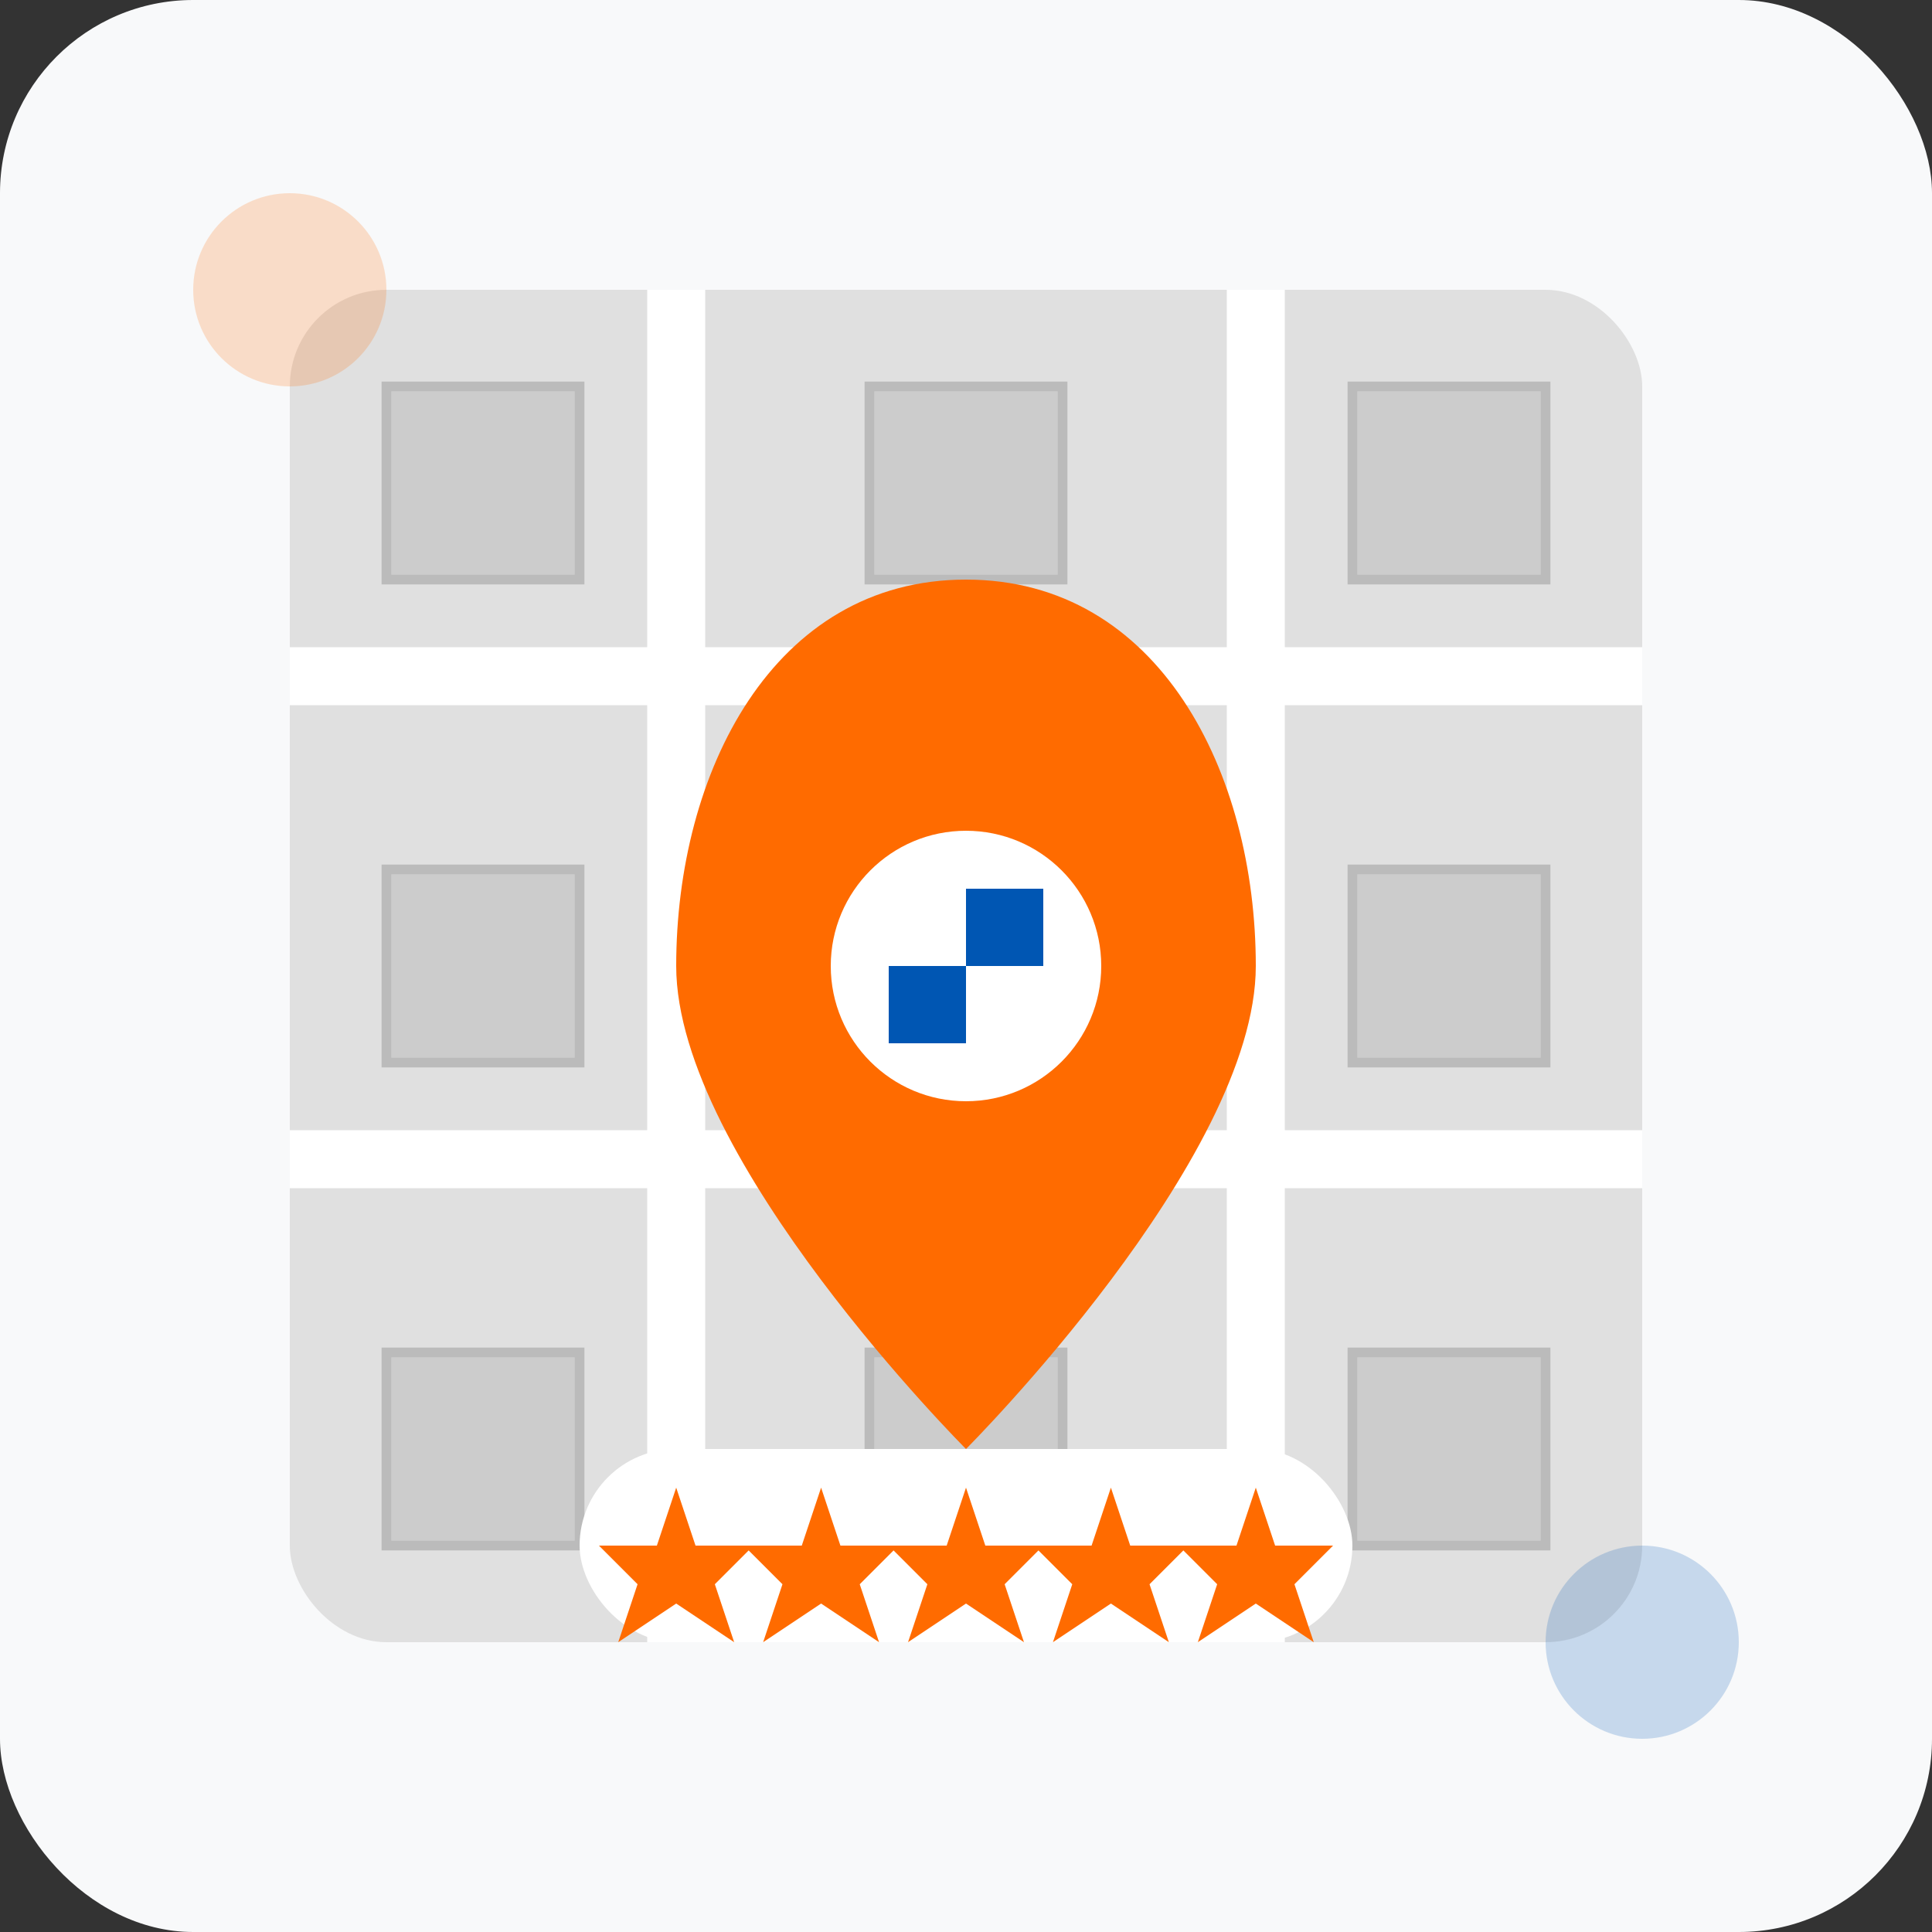 <svg width="100" height="100" xmlns="http://www.w3.org/2000/svg">
  <rect width="100%" height="100%" fill="#333333" stroke="none"/>
  <rect width="100" height="100" fill="#f8f9fa" rx="10" ry="10" />
  
  <!-- Google My Business Icon -->
  <g transform="translate(50, 50)">
    <!-- Map Background -->
    <rect x="-35" y="-35" width="70" height="70" rx="5" ry="5" fill="#e0e0e0" />
    
    <!-- Map Details -->
    <g>
      <!-- Roads -->
      <g stroke="#ffffff" stroke-width="3">
        <line x1="-35" y1="-15" x2="35" y2="-15" />
        <line x1="-35" y1="10" x2="35" y2="10" />
        <line x1="-15" y1="-35" x2="-15" y2="35" />
        <line x1="15" y1="-35" x2="15" y2="35" />
      </g>
      
      <!-- Buildings -->
      <g fill="#cccccc" stroke="#bbbbbb" stroke-width="0.5">
        <rect x="-30" y="-30" width="10" height="10" />
        <rect x="-30" y="-5" width="10" height="10" />
        <rect x="-30" y="20" width="10" height="10" />
        <rect x="-5" y="-30" width="10" height="10" />
        <rect x="-5" y="20" width="10" height="10" />
        <rect x="20" y="-30" width="10" height="10" />
        <rect x="20" y="-5" width="10" height="10" />
        <rect x="20" y="20" width="10" height="10" />
      </g>
      
      <!-- Parks -->
      <g fill="#c8e6c9" stroke="#a5d6a7" stroke-width="0.5">
        <rect x="-5" y="-5" width="10" height="10" rx="2" ry="2" />
      </g>
    </g>
    
    <!-- Location Pin -->
    <g transform="translate(0, 0)">
      <!-- Pin Shadow -->
      <ellipse cx="0" cy="2" rx="8" ry="3" fill="#00000033" />
      
      <!-- Pin -->
      <g>
        <path d="M0,-20 C-10,-20 -15,-10 -15,0 C-15,10 0,25 0,25 C0,25 15,10 15,0 C15,-10 10,-20 0,-20 Z" fill="#ff6b00" />
        <circle cx="0" cy="0" r="7" fill="#ffffff" />
        
        <!-- Google G -->
        <path d="M0,-4 L4,-4 L4,0 L0,0 L0,4 L-4,4 L-4,0 L0,0 Z" fill="#0056b3" />
      </g>
    </g>
    
    <!-- Rating Stars -->
    <g transform="translate(0, 30)">
      <rect x="-20" y="-5" width="40" height="10" rx="5" ry="5" fill="#ffffff" />
      
      <g fill="#ff6b00" transform="translate(-15, 0)">
        <path d="M0,-3 L1,0 L4,0 L2,2 L3,5 L0,3 L-3,5 L-2,2 L-4,0 L-1,0 Z" />
      </g>
      
      <g fill="#ff6b00" transform="translate(-7.5, 0)">
        <path d="M0,-3 L1,0 L4,0 L2,2 L3,5 L0,3 L-3,5 L-2,2 L-4,0 L-1,0 Z" />
      </g>
      
      <g fill="#ff6b00" transform="translate(0, 0)">
        <path d="M0,-3 L1,0 L4,0 L2,2 L3,5 L0,3 L-3,5 L-2,2 L-4,0 L-1,0 Z" />
      </g>
      
      <g fill="#ff6b00" transform="translate(7.5, 0)">
        <path d="M0,-3 L1,0 L4,0 L2,2 L3,5 L0,3 L-3,5 L-2,2 L-4,0 L-1,0 Z" />
      </g>
      
      <g fill="#ff6b00" transform="translate(15, 0)">
        <path d="M0,-3 L1,0 L4,0 L2,2 L3,5 L0,3 L-3,5 L-2,2 L-4,0 L-1,0 Z" />
      </g>
    </g>
  </g>
  
  <!-- Decorative Elements -->
  <g opacity="0.2">
    <circle cx="15" cy="15" r="5" fill="#ff6b00" />
    <circle cx="85" cy="85" r="5" fill="#0056b3" />
  </g>
</svg>